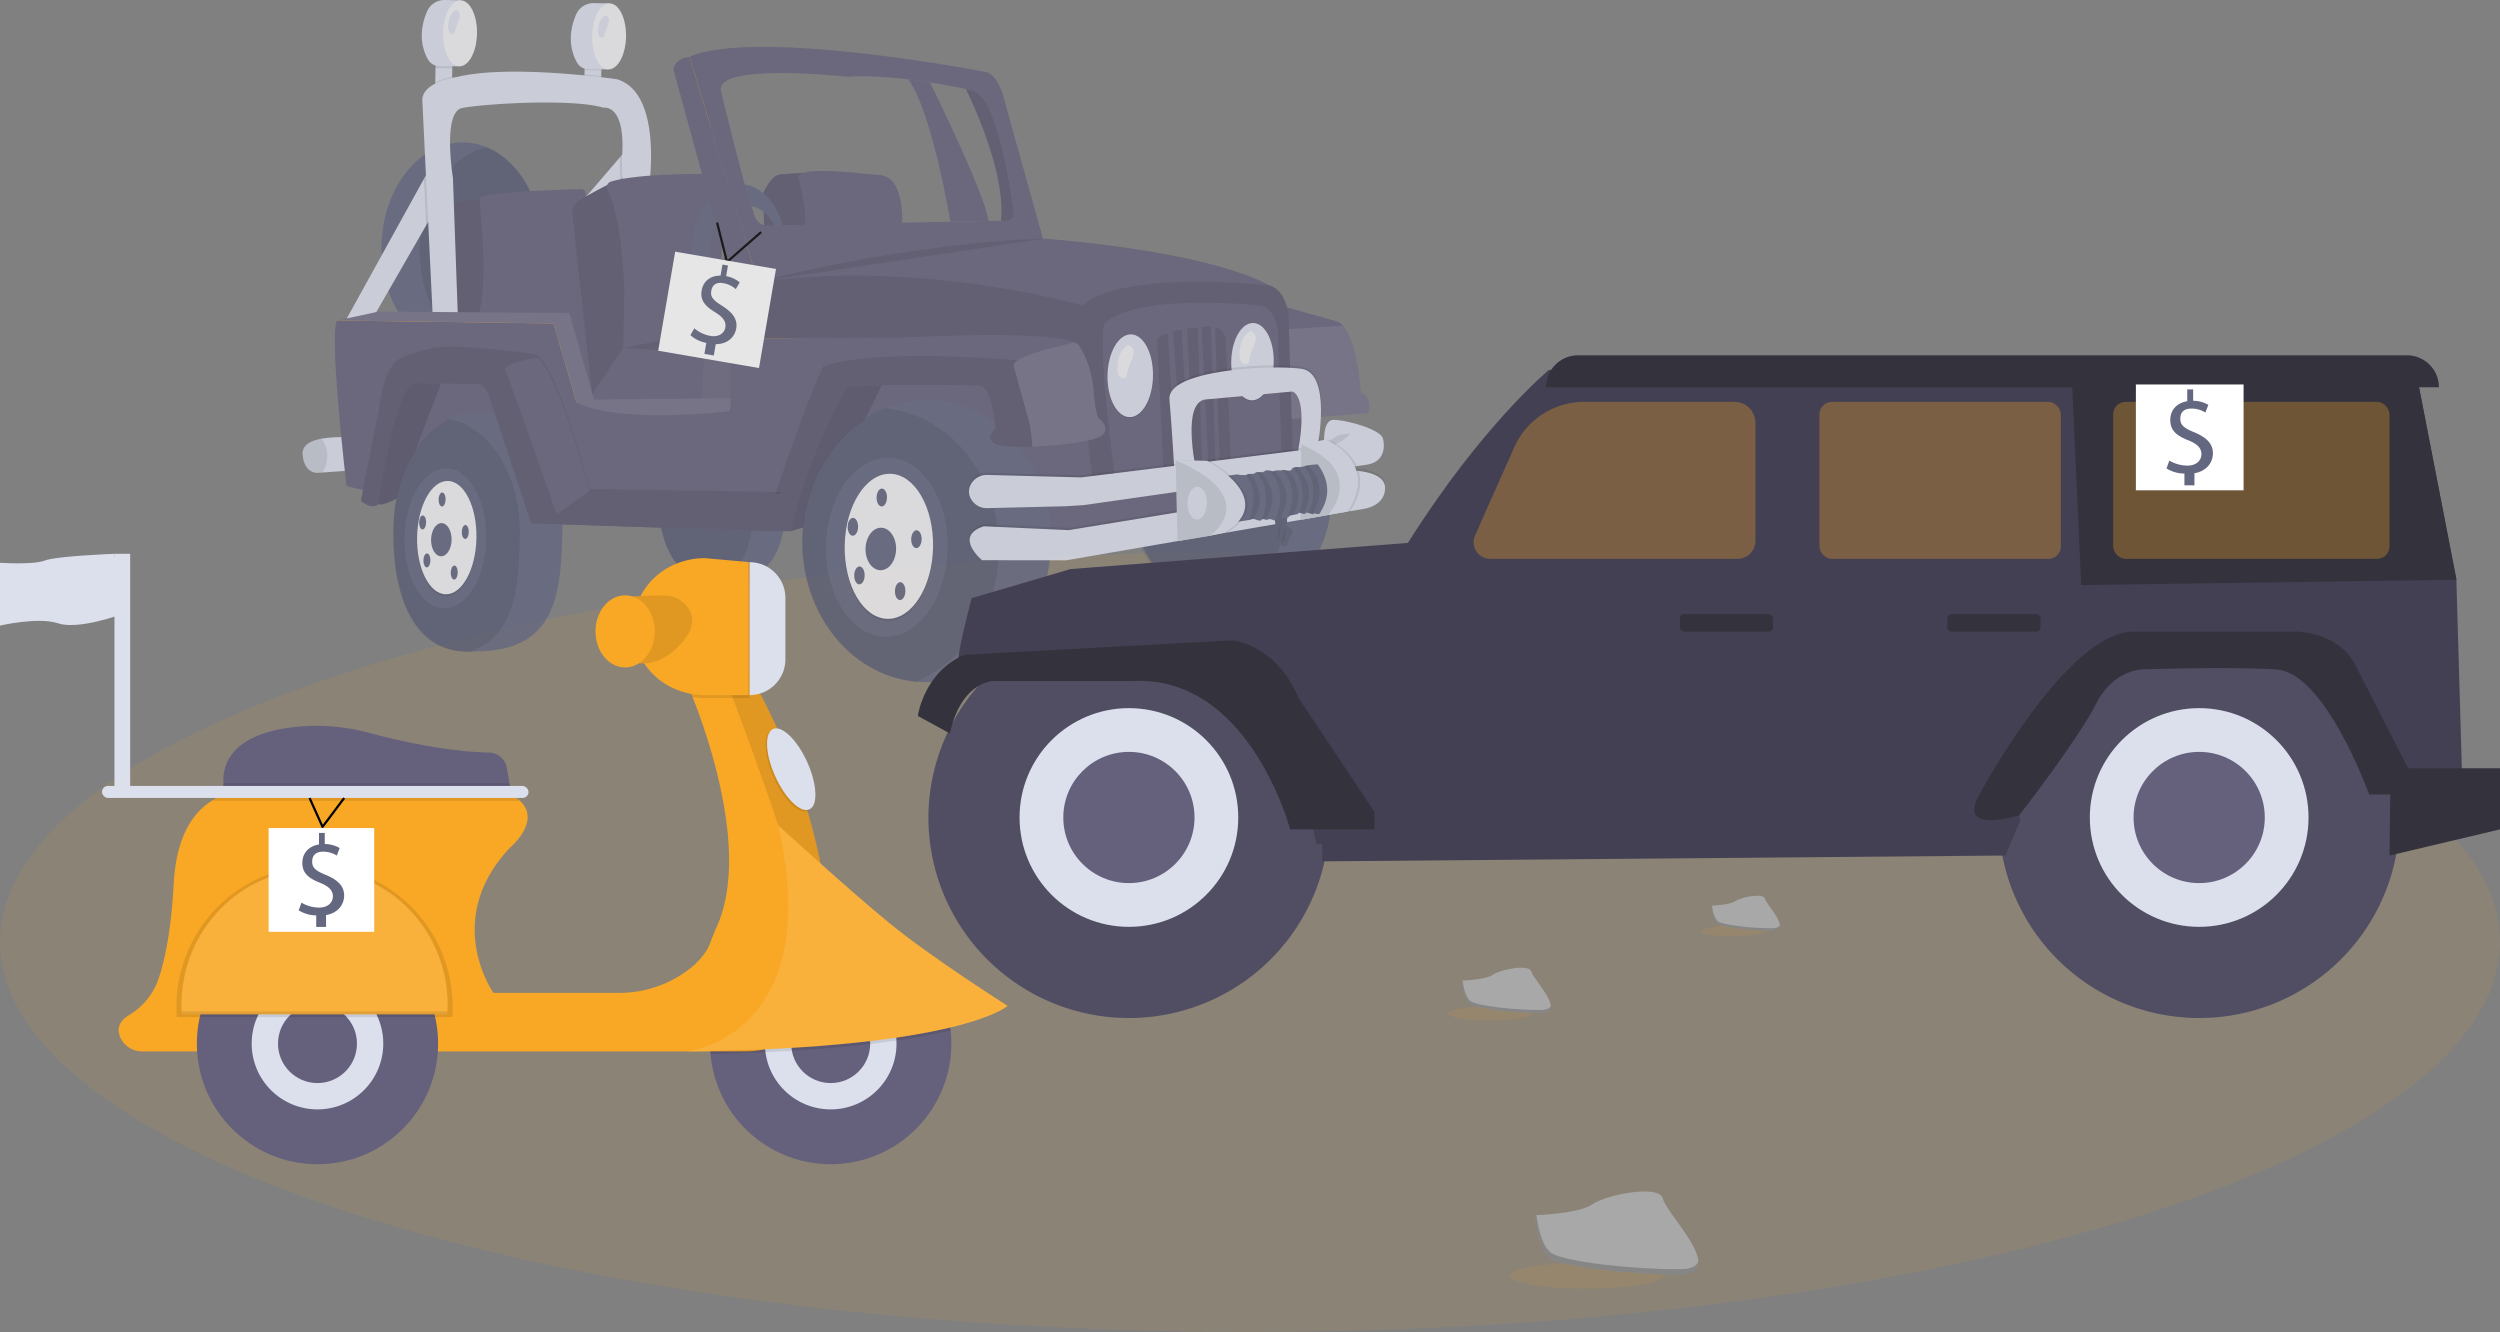 <svg xmlns="http://www.w3.org/2000/svg" data-name="Layer 1" width="1114" height="593.541"><rect width="100%" height="100%" fill="#808080" stroke="none"/><ellipse cx="557" cy="419.766" rx="557" ry="173.775" fill="#f9a826" opacity=".1"></ellipse><g opacity=".8"><path d="M404.792 35.381c9.443 13.242 16.687 51.806 18.706 63.427l16.88-.345c-.874-9.983-20.51-50.591-25.969-61.733a285.21 285.21 0 00-9.617-1.349z" fill="#65617d"></path><path fill="#dce0ed" d="M193.933 37.298l.199-10.532 7.476.14-.198 10.533z"></path><path d="M194.131 26.766l-.064 3.429a5.71 5.71 0 001.62.25l5.853.06.068-3.598z" opacity=".1"></path><path d="M205.271.135l-7.059-.133a8.473 8.473 0 00-7.948 5.139c-2.164 5.05-4.066 13.108.38 21.266a5.835 5.835 0 005.061 3.042l9.01.093z" fill="#dce0ed"></path><ellipse cx="247.994" cy="168.068" rx="14.706" ry="7.561" transform="rotate(-88.918 148.418 113.363)" fill="#f0f0f4"></ellipse><path fill="#dce0ed" d="M260.37 37.365l.174-9.22 7.476.141-.174 9.22z"></path><path d="M260.544 28.145l-.055 2.93a5.71 5.71 0 001.62.25l5.853.061.058-3.1z" opacity=".1"></path><path d="M271.684 1.514l-7.06-.134a8.473 8.473 0 00-7.948 5.14c-2.163 5.05-4.066 13.108.38 21.265a5.835 5.835 0 005.062 3.043l9.01.093z" fill="#dce0ed"></path><ellipse cx="314.406" cy="169.447" rx="14.706" ry="7.561" transform="rotate(-88.918 214.83 114.742)" fill="#f0f0f4"></ellipse><path d="M269.696 6.853s2.78.499 1.26 4.152a25.432 25.432 0 00-1.778 5.545s-2.816 1.398-2.614-3.396 3.132-6.301 3.132-6.301z" fill="#dce0ed"></path><ellipse cx="592.057" cy="375.543" rx="48.356" ry="44.118" transform="rotate(-88.918 492.481 320.839)" fill="#636780"></ellipse><path d="M533.384 176.67c23.055 1.99 40.942 23.342 40.457 49.033-.391 20.709-12.605 38.15-29.433 44.721-23.054-1.988-40.941-23.34-40.456-49.032.391-20.709 12.605-38.15 29.432-44.721z" opacity=".1"></path><ellipse cx="248.811" cy="263.357" rx="46.694" ry="35.81" transform="rotate(-88.918 149.236 208.653)" fill="#636780"></ellipse><path d="M216.663 65.587c14.742 5.971 25.246 24.075 24.845 45.28-.428 22.659-13.166 41.311-29.668 45.246-14.741-5.97-25.245-24.075-24.845-45.28.428-22.659 13.166-41.311 29.668-45.246z" opacity=".1"></path><path d="M340.49 102.7l-.344-16.96s3.461-7.247 6.797-7.849 10.985-.872 10.985-.872 5.522 24.452 1.396 31.687-18.833-6.006-18.833-6.006z" fill="#65617d"></path><path d="M340.49 102.7l-.344-16.96s3.461-7.247 6.797-7.849 10.985-.872 10.985-.872 5.522 24.452 1.396 31.687-18.833-6.006-18.833-6.006z" opacity=".1"></path><path d="M401.831 102.03s2.504-23.46-10.404-24.126c-1.66-.086-3.321-.157-4.973-.348-8.935-1.036-33.309-3.38-30.49 2.25 0 0 5.43 20.546 1.345 25.621zM218.004 142.144l-17.33.171s-2.387-31.955-3.337-34.466-1.223-14.483 2.05-16.166 14.154-3.597 14.154-3.597l7.63 18.343.313 16.46z" fill="#65617d"></path><path d="M218.004 142.144l-17.33.171s-2.387-31.955-3.337-34.466-1.223-14.483 2.05-16.166 14.154-3.597 14.154-3.597l7.63 18.343.313 16.46z" opacity=".1"></path><path d="M260.872 89.977l.144-3.55a2.05 2.05 0 00-2.096-2.133c-8.591.2-39.856 1.107-45.38 3.792 0 0 5.142 44.597-1.663 55.064l1.57 35.68 76.616-4.287z" fill="#65617d"></path><path d="M267.914 33.913c-2.12-.25-4.642-.526-7.464-.799l-.08 4.252 7.476.14zM193.943 36.76l-.01.537 7.476.142.06-3.235a31.938 31.938 0 00-7.526 2.555z" opacity=".1"></path><path fill="#dce0ed" d="M154.434 142.065l11.296.378 24.148-41.985 4.031-7.009-2.652-17.999-2.379 4.303-34.444 62.312zM257.596 91.825l4.519 7.066 14.261-18.538 6.527-8.493-3.725-5.22-2.993 3.493-18.589 21.692z"></path><path d="M276.185 70.133c-.027.359-.054.727-.086 1.1l.277 9.12 6.527-8.493-3.725-5.22zM188.878 79.753l1 20.705 4.031-7.009-2.652-17.999-2.379 4.303z" opacity=".1"></path><path d="M289.163 83.614s6.365-41.564-13.825-48.178a4.591 4.591 0 00-.795-.18c-4.663-.652-48.137-6.498-70.873-.956 0 0-15.495 2.034-15.485 10.345l4.894 101.64 11.132.21-2.388-67.19s-4.764-29.34 4.079-31.168 48.946-4.394 62.992-.14c0 0 10.345-2.131 8.204 23.257l.407 13.636z" fill="#dce0ed"></path><path d="M255.036 95.352a6.427 6.427 0 012.725-5.683c3.16-2.308 12.851-7.236 12.851-7.236l3.11.308 8.909 23.353-1.553 49.208-17.215 20.491z" fill="#65617d"></path><path d="M255.036 95.352a6.427 6.427 0 012.725-5.683c3.16-2.308 12.851-7.236 12.851-7.236l3.11.308 8.909 23.353-1.553 49.208-17.215 20.491z" opacity=".1"></path><path d="M321.183 148.206l.622-50.513s1.865-19.576-9.841-20.13c0 0-27.63-.32-39.7 3.35a2.681 2.681 0 00-1.586 3.843c2.311 4.204 6.133 15.29 7.544 43.567l-.572 30.28z" fill="#65617d"></path><path fill="#65617d" d="M262.3 179.378l50.283-.222.05.001 24.712-.106-2.242-33.075-13.716.24-43.796 8.895-13.728 20.682-1.563 3.585z"></path><path opacity=".1" d="M262.3 179.378l50.283-.222.05.001 24.712-.106-2.242-33.075-13.716.24-43.796 8.895-13.728 20.682-1.563 3.585z"></path><path fill="#65617d" d="M262.3 179.378l50.283-.222 1.245-22.114-36.237-1.931-13.728 20.682-1.563 3.585z"></path><path d="M312.633 179.157l24.712-.106-2.242-33.075s-7.959 12.19-21.275 11.066z" fill="#fff" opacity=".1"></path><path d="M134.844 202.525c.818 9.488 7.575 8.12 7.575 8.12l1.258-.09 12.472-.897-.22-14.713a54.107 54.107 0 00-12.645.52c-4.688.878-8.804 2.844-8.44 7.06z" fill="#dce0ed"></path><path d="M134.844 202.525c.818 9.488 7.575 8.12 7.575 8.12l1.258-.09a12.725 12.725 0 002.118-7.076 11.967 11.967 0 00-2.511-8.015c-4.688.879-8.804 2.845-8.44 7.06z" opacity=".1"></path><path d="M308.618 109.494c-.29 15.369 8.698 28.002 20.076 28.217s20.837-12.07 21.127-27.44-8.698-28.002-20.076-28.217-20.836 12.07-21.127 27.44zm7.774 1.975c.21-11.149 7.41-20.054 16.082-19.89s15.53 9.334 15.319 20.483-7.41 20.053-16.082 19.89-15.53-9.335-15.319-20.483z" fill="#636780"></path><path fill="#636780" d="M328.061 118.42l-9.815 9.288-3.329-8.539 14.11-7.877-.966 7.128z"></path><path fill="#f9a826" d="M315.626 24.424l-8.409.863-3.182 3.639 4.318 21.322 9.38 34.398 6.135 23.61 4.359 14.349 2.592 18.93 2.704 13.031 8.68 9.014 18.39-20.893 3.083-7.022 7.351-14.316-18.123-8.898-20.02-2.148-8.98-24.36-7.138-28.161-1.14-33.358z"></path><path fill="#65617d" d="M483.428 128.833l9.227 92.25-137.953-8.423 16.803-44.889 26.909-16.777-60.827-.151.145-25.26 24.689-4.852 49.585-3.052 37.247-.959 35.335 12.302"></path><path opacity=".1" d="M483.428 128.833l9.227 92.25-137.953-8.423 16.803-44.889 26.909-16.777-60.827-.151.145-25.26 24.689-4.852 49.585-3.052 37.247-.959 35.335 12.302"></path><path d="M293.073 217c-.432 22.873 6.774 43.838 27.904 41.956 26.607-.067 29.036-18 29.468-40.872s-12.09-40.136-27.933-40.435-29.007 16.48-29.439 39.352z" fill="#636780"></path><path d="M292.907 217.037c.334-17.708 8.301-31.761 19.234-37.067 13.855 2.907 24.244 19.103 23.85 39.97-.354 18.745-2.053 34.168-17.297 39.163-19.496.333-26.205-19.976-25.787-42.066z" opacity=".1"></path><path fill="#f9a826" d="M266.655 180.592l7.934 9.442-14.55-2.782-10.722-10.233-9.364-19.647-13.555-8.664-33.705 3.936-31.135.592-11.293-10.418 12.846-1.501 12.981-.049 32.601-.122 38.799-.3 7.562 21.384 5.77 14.711 5.831 3.651z"></path><path d="M154.362 216.355c.644 1.01 22.348 4.745 22.348 4.745l59.932 12.101 103.315 3.448 12.321-10.074 6.349 1.252.258.05 84.795 16.714 1.39-.173 23.254-2.867 121.453-14.978-1.024-17.61-.606-10.392-1.253-21.578-1.06-5.674-10.767-1.19-5.03-.56-78.48-8.697-10.26-1.136-5.752-.637-56.013-8.701-81.943.447.143-25.262-30.515-100.296c-7.164 1.026-7.09 5.849-7.09 5.849l25.804 94.389-.755 57.659c-57.468 4.708-59.08-7.822-68.237-3.782l-10.303-35.261-96.37-1.322c-3.91 4.578 4.096 73.536 4.096 73.536z" fill="#65617d"></path><path fill="#65617d" d="M394.426 168.536l-31.81 65.049-10.365 3.126-2.289-10.678 12.151-36.169 12.194-20.877 20.119-.451z"></path><path opacity=".15" d="M394.426 168.536l-31.81 65.049-10.365 3.126-2.289-10.678 12.151-36.169 12.194-20.877 20.119-.451z"></path><ellipse cx="455.958" cy="394.413" rx="62.812" ry="55.375" transform="rotate(-88.918 356.382 339.709)" fill="#636780"></ellipse><path d="M394.321 181.927c28.935 2.564 51.37 30.285 50.74 63.657-.509 26.9-15.854 49.565-36.98 58.115-28.935-2.564-51.369-30.285-50.739-63.657.508-26.9 15.853-49.565 36.98-58.115z" opacity=".1"></path><path d="M563.436 134.169l2.497 12.97 7.64 39.739 36.123-2.808s2.283-6.603-3.317-9.202c0 0-1.429-22.529-7.96-29.737a6.78 6.78 0 00-2.581-1.874z" fill="#65617d"></path><path d="M565.933 147.14l7.64 39.738 36.123-2.808s2.283-6.603-3.317-9.202c0 0-1.429-22.529-7.96-29.737z" fill="#fff" opacity=".1"></path><path d="M482.127 136.123c-4.798 7.718 5.138 79.873 5.138 79.873l88.83-12.95-1.965-63.026c-1.616-11.334-8.235-12.785-8.235-12.785-30.938-16.375-102.648-21.055-102.648-21.055-65.505 1.256-125.515 19.403-125.515 19.403 74.646-10.058 144.395 10.54 144.395 10.54z" fill="#65617d"></path><path d="M487.265 215.996l88.83-12.95-1.965-63.026c-1.616-11.334-8.235-12.785-8.235-12.785s-64.514-7.371-83.768 8.888c-4.798 7.718 5.138 79.873 5.138 79.873z" opacity=".1"></path><path d="M496.705 212.018l74.278-11.078-1.623-53.772c-1.348-9.67-6.881-10.906-6.881-10.906s-53.94-6.268-70.045 7.61c-4.014 6.587 4.27 68.146 4.27 68.146z" fill="#65617d"></path><ellipse cx="546.631" cy="321.169" rx="18.445" ry="10.136" transform="rotate(-88.918 447.055 266.464)" opacity=".1"></ellipse><ellipse cx="546.64" cy="320.67" rx="18.445" ry="10.136" transform="rotate(-88.918 447.065 265.966)" fill="#dce0ed"></ellipse><path d="M502.568 153.793s4.141.743 1.878 6.184a37.883 37.883 0 00-2.65 8.26s-4.194 2.082-3.892-5.06 4.664-9.384 4.664-9.384z" fill="#f0f0f4"></path><ellipse cx="601.097" cy="314.885" rx="17.235" ry="9.472" transform="rotate(-88.918 501.521 260.18)" opacity=".1"></ellipse><ellipse cx="601.106" cy="314.386" rx="17.235" ry="9.472" transform="rotate(-88.918 501.53 259.682)" fill="#dce0ed"></ellipse><path d="M557.034 147.508s4.141.743 1.878 6.185a37.882 37.882 0 00-2.65 8.26s-4.193 2.082-3.892-5.06 4.664-9.385 4.664-9.385z" fill="#f0f0f4"></path><path d="M515.557 152.54c.534 6.826 2.905 57.394 2.905 57.394l5.655-.835 3.145-.46 4.19-.618.505-.076 16.504-2.43-2.237-53.637a6.716 6.716 0 00-6.665-6.433c-.164.002-.334.004-.504.015-1.138.079-2.366.175-3.645.29-.54.05-1.084.1-1.638.159-1.584.16-3.218.358-4.823.592-.82.124-1.625.253-2.42.393a53.778 53.778 0 00-3.85.825c-.817.209-1.594.438-2.307.69-2.991 1.02-4.956 2.369-4.815 4.131z" opacity=".1"></path><path d="M539.56 145.445l2.082 60.275 1.832-.13-2.06-59.87a6.747 6.747 0 00-1.855-.275zM533.772 145.909l1.867 60.86 2.826.053-3.055-61.072c-.54.05-1.084.1-1.638.159zM526.528 146.894l3.603 61.102 1.83.034-.004-.085-3.008-61.444c-.82.124-1.625.253-2.42.393zM520.372 148.408l3.745 60.69.008.116 3.161-.275-.024-.3-4.584-60.92a27.63 27.63 0 00-2.306.69z" fill="#65617d"></path><path d="M587.062 196.606s6.7-31.41-7.224-33.293-59.844.614-58.718 13.6 2.25 32.7 2.25 32.7l9.51-1.94s-6.543-29.79 4.568-30.702 38.334-3.514 38.334-3.514 7.375-1.107 2.647 24.856z" opacity=".1"></path><path d="M587.005 199.597s6.74-33.404-7.186-35.288-59.844.615-58.718 13.6 2.25 32.701 2.25 32.701l9.51-1.94s-6.543-29.79 4.568-30.702 38.334-3.514 38.334-3.514 7.338.887 2.61 26.85z" fill="#dce0ed"></path><path d="M339.957 236.649l12.294.062c9.719-39.37 24.971-63.678 24.971-63.678 5.035-2.568 59.521-1.204 59.521-1.204 5.633 1.103 6.79 19.075 6.79 19.075s-4.898 4.06-.298 6.81c2.056 1.225 8.89 1.579 16.777 1.324 9.794-.324 21.216-1.594 27.137-3.322 10.7-3.123 2.342-9.43 2.342-9.43s-1.458-2.021-2.247-13.005a44.332 44.332 0 00-5.724-18.212c-.444-.772-.726-1.19-.726-1.19a5.75 5.75 0 00-1.92-1.254c-13.975-6.147-83.117-1.849-83.117-1.849l-25.738 7.661c-.713.271-1.839 2.055-3.239 4.91-8.412 17.188-26.823 73.302-26.823 73.302z" fill="#65617d"></path><path d="M339.957 236.649l12.294.062c9.719-39.37 24.971-63.678 24.971-63.678 5.035-2.568 59.521-1.204 59.521-1.204 5.633 1.103 6.79 19.075 6.79 19.075s-4.898 4.06-.298 6.81c2.056 1.225 8.89 1.579 16.777 1.324 9.794-.324 21.216-1.594 27.137-3.322 10.7-3.123 2.342-9.43 2.342-9.43s-1.458-2.021-2.247-13.005a44.332 44.332 0 00-5.724-18.212c-.444-.772-.726-1.19-.726-1.19a5.75 5.75 0 00-1.92-1.254c-13.975-6.147-83.117-1.849-83.117-1.849l-25.738 7.661c-.713.271-1.839 2.055-3.239 4.91-8.412 17.188-26.823 73.302-26.823 73.302z" opacity=".1"></path><path d="M366.78 163.347c23.794-8.73 88.79-2.63 88.79-2.63 7.025-5.781 20.037-5.925 25.95-5.648-.444-.772-.726-1.19-.726-1.19a5.75 5.75 0 00-1.92-1.254c-13.975-6.147-83.117-1.849-83.117-1.849l-25.738 7.661c-.713.271-1.839 2.055-3.239 4.91z" fill="#65617d"></path><path d="M451.7 163.136c1.399 5.177 7.155 25.898 7.155 25.898a87.516 87.516 0 011.157 10.004c9.794-.324 21.216-1.594 27.137-3.322 10.7-3.123 2.342-9.429 2.342-9.429s-1.458-2.022-2.247-13.006a44.148 44.148 0 00-6.45-19.403 5.75 5.75 0 00-1.92-1.253c-9.277 2.004-28.231 6.592-27.173 10.511z" fill="#65617d"></path><path d="M451.7 163.136c1.399 5.177 7.155 25.898 7.155 25.898a87.516 87.516 0 011.157 10.004c9.794-.324 21.216-1.594 27.137-3.322 10.7-3.123 2.342-9.429 2.342-9.429s-1.458-2.022-2.247-13.006a44.148 44.148 0 00-6.45-19.403 5.75 5.75 0 00-1.92-1.253c-9.277 2.004-28.231 6.592-27.173 10.511z" fill="#fff" opacity=".1"></path><path d="M307.217 25.287l30.515 100.296 127.241-18.413-16.81-60.274s-2.608-13.761-9.193-14.883c0 0-101.718-19.621-131.753-6.726zm14.162 15.724c-4.107-13.54 56.346-6.789 56.346-6.789 8.139-.63 17.948.055 27.067 1.16 3.338.406 6.58.872 9.617 1.348a332.369 332.369 0 0115.97 2.92c2.19.454 3.447.742 3.447.742 12.016 3.967 17.928 53.938 17.928 53.938.898 5.253-5.311 4.014-5.311 4.014l-.404.007-5.662.112-16.879.345-82.3 1.661c-4.85-.59-5.49-6.336-5.49-6.336-2.539-4.161-14.329-53.122-14.329-53.122z" fill="#65617d"></path><path d="M446.039 98.35l.404-.006s6.209 1.239 5.31-4.014c0 0-5.911-49.971-17.927-53.938 0 0-1.256-.288-3.447-.743 4.23 8.646 17.756 38.234 15.66 58.702z" fill="#65617d"></path><path d="M446.039 98.35l.404-.006s6.209 1.239 5.31-4.014c0 0-5.911-49.971-17.927-53.938 0 0-1.256-.288-3.447-.743 4.23 8.646 17.756 38.234 15.66 58.702zM432.552 221.071a8.022 8.022 0 007.432 4.353l2.539-.061 23.974-.58 8.64-.21 7.987-.513 105.629-15.097-.606-10.392-12.145 1.506-5.023.623-74.55 9.232-9.81 1.216-4.758.588-20.104-.524-21.763-.57a8.221 8.221 0 00-3.222.557 7.822 7.822 0 00-4.292 3.927 6.566 6.566 0 00.072 5.945z" opacity=".1"></path><path d="M432.533 222.068a8.022 8.022 0 007.432 4.353l35.152-.852 7.988-.512 112.644-16.101 8.854-1.264 4.824-.692c9.508-1.814 6.86-11.338 6.86-11.338-.58-4.334-16.789-8.629-22.105-8.56-3.576.043-4.178 5.54-4.187 9.146a32.661 32.661 0 00.132 3.073l-5.268.654-103.017 12.758-41.867-1.095a8.045 8.045 0 00-7.514 4.485 6.566 6.566 0 00.072 5.945z" fill="#dce0ed"></path><path d="M601.71 193.226s-4.59 5.398-11.583 6.097c0 0 2.94-6.094 11.583-6.097zM602.58 208.7s14.794-.054 14.643 7.921-9.48 9.128-9.48 9.128l-132.562 22.925-37.56-.044s-12.927-10.715.784-15.11l37.861 1.712 126.371-20.715s-3.238-4.548-.056-5.818z" opacity=".1"></path><path d="M437.602 249.626l37.559.047 117.87-20.386 8.624-1.492 6.068-1.047s9.33-1.155 9.481-9.13c.108-5.722-7.485-7.311-11.78-7.751-1.687-.172-2.864-.17-2.864-.17-3.18 1.267.06 5.816.06 5.816l-4.601.755-121.772 19.963-37.86-1.712c-13.71 4.393-.785 15.107-.785 15.107z" fill="#dce0ed"></path><path d="M591.572 202.01l-7.743-3.637-3.984-.241-.302 33.566 12.342-2.26 5.213-3.225 2.756-13.909s-.887-5.834-1.376-6.341-6.906-3.953-6.906-3.953z" fill="#dce0ed"></path><path d="M591.572 202.01l-7.743-3.637-3.984-.241-.302 33.566 12.342-2.26 5.213-3.225 2.756-13.909s-.887-5.834-1.376-6.341-6.906-3.953-6.906-3.953z" opacity=".1"></path><path d="M593.031 229.287l-.148.172 8.67-1.502c.035-.054.071-.108.102-.162 4.694-7.256 5.196-13.21 3.77-17.928-1.688-.172-2.865-.17-2.865-.17-3.18 1.267.06 5.816.06 5.816l-4.601.755c.185 6.575-4.126 11.999-4.988 13.02zM580.84 198.149q2.175.886 4.02 1.826c5.536 2.797 8.933 5.882 10.889 8.98l8.854-1.263c-3.678-8.027-12.75-11.828-12.75-11.828l-1.858.384z" opacity=".1"></path><path d="M590.857 195.847s24.075 10.094 9.698 32.093l-8.67 1.499s17.483-19.282-12.04-31.307zM532.836 205.554l-8.965-.502.814 36.081 14.505-2.385 6.203-2.875 2.96-7.09 2.128-7.107-4.695-6.57-5.414-3.759-7.536-5.793z" fill="#dce0ed"></path><path opacity=".1" d="M532.836 205.554l-8.965-.502.814 36.081 14.505-2.385 6.203-2.875 2.96-7.09 2.128-7.107-4.695-6.57-5.414-3.759-7.536-5.793z"></path><ellipse cx="576.482" cy="377.41" rx="7.311" ry="4.32" transform="rotate(-88.918 476.906 322.705)" fill="#dce0ed"></ellipse><path d="M574.492 234.882a2.344 2.344 0 011.114 3.298c-1.013 1.813-2.233 4.16-2.134 4.788.167 1.063-2.184.146-2.491-.109s-4.61-.087-4.804-3.02a5.07 5.07 0 012.39-4.442l-.876-6.436 5.928-.387-.173 5.855z" fill="#636780"></path><path d="M574.492 234.882a2.344 2.344 0 011.114 3.298c-1.013 1.813-2.233 4.16-2.134 4.788.167 1.063-2.184.146-2.491-.109s-4.61-.087-4.804-3.02a5.07 5.07 0 012.39-4.442l-.876-6.436 5.928-.387-.173 5.855z" opacity=".1"></path><path d="M572.88 234.73s-2.124 6.816-1.256 7.082 1.256-7.082 1.256-7.082zM570.667 233.068s-2.123 6.816-1.255 7.081 1.255-7.08 1.255-7.08z" opacity=".1"></path><path d="M547.173 211.972l2.935 20.668s4.123-.486 6.4-.931a4.562 4.562 0 001.439-.417c.116-.112.36-.098.683-.027h.005c1.102.245 3.059 1.2 3.457.435a.676.676 0 01.113-.163l.005-.005c.397-.416 1.149-.093 1.88.03a1.592 1.592 0 001.163-.132c.621-.397 1.85.284 2.863.523.64.152 1.194.132 1.459-.441a1.349 1.349 0 011.005-.69h.005c.962-.22 2.3-.03 3.075-.18.305-.054.517-.165.59-.373.158-.446 1.02-.644 1.94-.801 1.115-.193 2.315-.325 2.413-.777.028-.15.139-.212.303-.214a10.03 10.03 0 011.81.483h.006c.496.134.91.147 1.036-.21.137-.39.71-.335 1.36-.163.525.14 1.104.354 1.551.468.402.097.69.117.744-.071.177-.66 2.307.876 2.83-.445s7.504-9.995-1.087-21.625c0 0-2.385.12-4.21.414a6.57 6.57 0 00-1.764.46c-.01 0-.015.005-.026.01a10.227 10.227 0 01-3.206.308 4.183 4.183 0 00-1.793.39 1.172 1.172 0 00-.508.524c-.291.628-.932.745-1.629.692-.94-.072-1.98-.451-2.368-.269a.244.244 0 01-.035.014c-.704.286-3.305-.052-3.757.373a.25.25 0 00-.035.04c-.195.275-1.211-.038-2.25-.198h-.005a2.538 2.538 0 00-2.07.285 2.26 2.26 0 01-1.629.448 9.345 9.345 0 00-2.115.045.843.843 0 00-.423.256c-.434.516-1.444.427-2.347.455a2.386 2.386 0 00-1.327.309 1.184 1.184 0 01-.483.19 14.27 14.27 0 01-4.003-.275z" fill="#636780"></path><path d="M583.117 228.587c.526.14 1.105.354 1.552.468 6.946-10.34 1.414-18.397-1.724-21.727a6.57 6.57 0 00-1.763.46c6.625 7.948 3.296 17.658 1.935 20.798z" opacity=".1"></path><path d="M578.906 228.477a10.03 10.03 0 011.81.483h.006c5.97-10.103.172-17.851-2.772-20.854a4.183 4.183 0 00-1.793.39c6.331 7.19 4.246 15.946 2.75 19.981z" opacity=".1"></path><path d="M573.66 230.642c.305-.054.516-.165.59-.373.158-.446 1.02-.644 1.94-.801 5.239-9.155.842-16.343-2.17-19.756-.94-.072-1.98-.451-2.368-.269a.244.244 0 01-.035.014c6.996 8.15 3.355 18.228 2.043 21.185z" opacity=".1"></path><path d="M568.116 231.953c.64.152 1.194.132 1.459-.441a1.349 1.349 0 011.005-.69h.005c6.106-10.19.225-18.004-2.725-20.992a.25.25 0 00-.035.04c-.195.275-1.211-.038-2.25-.198 8.233 8.632 3.704 19.805 2.54 22.28z" opacity=".1"></path><path d="M562.21 231.532c.397-.416 1.149-.093 1.88.03 6.348-10.11.837-17.943-2.219-21.157a9.345 9.345 0 00-2.115.045c7.041 7.871 3.89 17.669 2.454 21.082z" opacity=".1"></path><path d="M556.508 231.709a4.562 4.562 0 001.439-.417c.116-.112.36-.098.683-.027h.005c5.634-9.237 1.414-16.536-1.65-20.105a2.386 2.386 0 00-1.327.31 1.184 1.184 0 01-.482.19c5.82 7.813 2.645 17.027 1.332 20.049z" opacity=".1"></path><ellipse cx="438.164" cy="397.068" rx="39.881" ry="27.086" transform="rotate(-88.918 338.589 342.363)" fill="#636780"></ellipse><ellipse cx="439.067" cy="397.667" rx="32.32" ry="19.691" transform="rotate(-88.918 339.492 342.962)" opacity=".1"></ellipse><ellipse cx="439.086" cy="396.67" rx="32.32" ry="19.691" transform="rotate(-88.918 339.51 341.965)" fill="#f0f0f4"></ellipse><ellipse cx="435.923" cy="374.921" rx="3.988" ry="2.326" transform="rotate(-88.918 336.348 320.217)" fill="#636780"></ellipse><ellipse cx="425.96" cy="409.635" rx="3.988" ry="2.326" transform="rotate(-88.918 326.385 354.93)" fill="#636780"></ellipse><ellipse cx="451.362" cy="393.495" rx="3.988" ry="2.326" transform="rotate(-88.918 351.786 338.79)" fill="#636780"></ellipse><ellipse cx="444.11" cy="416.626" rx="3.988" ry="2.326" transform="rotate(-88.918 344.535 361.921)" fill="#636780"></ellipse><path d="M198.351 166.329s-20.417 51.469-19.482 54.727c0 0-8.318 4.83-10.288 3.546s.208-24.179.208-24.179l4.119-20.115 4.462-11.882z" fill="#65617d"></path><path d="M198.351 166.329s-20.417 51.469-19.482 54.727c0 0-8.318 4.83-10.288 3.546s.208-24.179.208-24.179l4.119-20.115 4.462-11.882z" opacity=".15"></path><ellipse cx="423.046" cy="387.974" rx="3.988" ry="2.326" transform="rotate(-88.918 323.47 333.27)" fill="#636780"></ellipse><ellipse cx="435.49" cy="397.849" rx="9.472" ry="6.813" transform="rotate(-88.918 335.915 343.144)" fill="#636780"></ellipse><path d="M175.361 235.2c-.566 30.005 8.886 57.507 36.605 55.039 34.904-.089 38.09-23.613 38.657-53.617s-15.86-52.653-36.642-53.045-38.053 21.619-38.62 51.623z" fill="#636780"></path><path d="M175.143 235.247c.439-23.23 10.89-41.665 25.232-48.625 18.176 3.813 31.804 25.06 31.287 52.435-.464 24.589-2.693 44.822-22.691 51.375-25.575.436-34.376-26.206-33.828-55.185z" opacity=".1"></path><path d="M160.898 222.213s4.904 4.33 7.702 1.392c0 0 7.745-53.703 16.223-53.792l29.163.301s3.46 1.562 4.833 8.07l17.842 54.02 103.315 3.448 8.202-16.384-85.484-1.365-.01-.04c-.432-1.664-13.748-52.932-23.228-59.458-.005-.005-.01-.005-.015-.01a4.166 4.166 0 00-1.042-.534s-35.548-5.408-47.322-2.39c0 0-12.263 2.511-15.324 6.193a.301.301 0 00-.025.03c-.407.41-5.13 5.532-6.845 20.532z" opacity=".1"></path><path d="M160.88 223.21s4.903 4.33 7.701 1.392c0 0 7.746-53.703 16.223-53.792l29.163.301s3.46 1.561 4.833 8.07l17.842 54.02 103.315 3.448 8.202-16.384-85.484-1.365-.01-.04c-.431-1.664-13.748-52.932-23.228-59.458-.005-.006-.01-.006-.015-.01a4.167 4.167 0 00-1.042-.534s-35.547-5.408-47.322-2.39c0 0-12.263 2.511-15.324 6.193a.298.298 0 00-.025.03c-.407.41-5.13 5.532-6.845 20.532z" fill="#65617d"></path><path d="M160.88 223.21s4.903 4.33 7.701 1.392c0 0 7.746-53.703 16.223-53.792l29.163.301s3.46 1.561 4.833 8.07l17.842 54.02 103.315 3.448 8.202-16.384-85.484-1.365-.01-.04c-.431-1.664-13.748-52.932-23.228-59.458-.005-.006-.01-.006-.015-.01a4.167 4.167 0 00-1.042-.534s-35.547-5.408-47.322-2.39c0 0-12.263 2.511-15.324 6.193a.298.298 0 00-.025.03c-.407.41-5.13 5.532-6.845 20.532z" opacity=".1"></path><path d="M225.29 165.591c2.402 4.782 22.733 63.503 22.733 63.503l14.652-10.194-.01-.04c-.431-1.664-13.762-52.987-23.243-59.469-6.26.95-15.766 2.953-14.132 6.2z" fill="#65617d"></path><path d="M253.705 139.453l10.988 38.6 61.09-.592-.607 5.723s-47.98 6.074-68.237-3.782l-10.303-35.263-96.371-1.321 18.44-3.973z" fill="#65617d"></path><path d="M253.705 139.453l10.988 38.6 61.09-.592-.607 5.723s-47.98 6.074-68.237-3.782l-10.303-35.263-96.371-1.321 18.44-3.973z" fill="#fff" opacity=".1"></path><path d="M538.824 205.335s32.419 17.066 7.87 32.059l-6.507 1.373s24.08-16.664-15.32-33.696z" opacity=".1"></path><path d="M537.827 205.316s32.419 17.066 7.87 32.059l-6.507 1.373s24.081-16.664-15.32-33.696z" fill="#dce0ed"></path><ellipse cx="241.458" cy="393.104" rx="31.157" ry="18.196" transform="rotate(-88.918 141.883 338.4)" fill="#636780"></ellipse><ellipse cx="242.059" cy="393.788" rx="25.25" ry="13.228" transform="rotate(-88.918 142.484 339.083)" opacity=".1"></ellipse><ellipse cx="242.078" cy="392.791" rx="25.25" ry="13.228" transform="rotate(-88.918 142.503 338.086)" fill="#f0f0f4"></ellipse><ellipse cx="239.998" cy="375.807" rx="3.116" ry="1.563" transform="rotate(-88.918 140.423 321.102)" fill="#636780"></ellipse><ellipse cx="233.233" cy="402.946" rx="3.116" ry="1.563" transform="rotate(-88.918 133.658 348.242)" fill="#636780"></ellipse><ellipse cx="250.332" cy="390.285" rx="3.116" ry="1.563" transform="rotate(-88.918 150.756 335.58)" fill="#636780"></ellipse><ellipse cx="245.412" cy="408.37" rx="3.116" ry="1.563" transform="rotate(-88.918 145.837 353.665)" fill="#636780"></ellipse><ellipse cx="231.32" cy="386.031" rx="3.116" ry="1.563" transform="rotate(-88.918 131.745 331.326)" fill="#636780"></ellipse><ellipse cx="239.66" cy="393.719" rx="7.4" ry="4.577" transform="rotate(-88.918 140.085 339.014)" fill="#636780"></ellipse><path d="M465.24 106.302s-55.363.949-127.508 19.281z" opacity=".1"></path><path d="M203.102 4.464s2.995.537 1.358 4.473a27.4 27.4 0 00-1.916 5.974s-3.034 1.506-2.816-3.66 3.374-6.787 3.374-6.787z" fill="#dce0ed"></path><path fill="none" stroke="#000" stroke-miterlimit="10" d="M319.533 99.18l4.41 17.553 15.193-13.313"></path><path fill="#fff" d="M300.862 112.149l44.918 7.71-7.577 44.143-44.918-7.71z"></path><path d="M313.886 157.703l.844-4.923a14.402 14.402 0 01-7.089-3.424l1.73-3.065a15.27 15.27 0 007.216 3.396c3.46.594 6.142-1.003 6.62-3.781.46-2.68-1.157-4.664-4.513-6.745-4.637-2.803-6.766-5.477-6.038-9.717.694-4.045 3.818-6.67 8.428-6.631l.845-4.923 2.465.423-.811 4.728a13.192 13.192 0 016.043 2.793l-1.77 3.008a10.743 10.743 0 00-5.579-2.663c-3.753-.645-4.995 1.45-5.33 3.4-.435 2.534.595 4.016 4.534 6.498 4.669 2.908 7.325 5.973 6.58 10.311-.66 3.85-3.96 6.997-9.123 6.964l-.87 5.069z" fill="#636780"></path><path d="M313.122 317.667a1.5 1.5 0 000-3 1.5 1.5 0 000 3z" fill="#65617d"></path></g><ellipse cx="663.907" cy="451.632" rx="18.676" ry="3.157" fill="#f9a826" opacity=".1"></ellipse><path d="M651.365 436.962s10.653-.329 13.864-2.615 16.388-5.016 17.184-1.35 16.01 18.237 3.983 18.334-27.947-1.873-31.152-3.825-3.88-10.544-3.88-10.544z" fill="#a8a8a8"></path><path d="M686.61 450.055c-12.028.097-27.947-1.874-31.151-3.826-2.44-1.486-3.413-6.82-3.739-9.281-.225.01-.355.014-.355.014s.675 8.592 3.879 10.544 19.124 3.922 31.152 3.825c3.471-.028 4.67-1.263 4.605-3.093-.482 1.106-1.807 1.796-4.39 1.817z" opacity=".2"></path><ellipse cx="772.235" cy="414.844" rx="14.372" ry="2.43" fill="#f9a826" opacity=".1"></ellipse><path d="M762.583 403.554s8.198-.252 10.669-2.011 12.61-3.86 13.223-1.039 12.32 14.033 3.065 14.108-21.506-1.442-23.972-2.944-2.985-8.114-2.985-8.114z" fill="#a8a8a8"></path><path d="M789.705 413.63c-9.255.074-21.505-1.442-23.971-2.944-1.878-1.144-2.627-5.249-2.877-7.142l-.274.01s.52 6.612 2.986 8.114 14.715 3.018 23.97 2.944c2.673-.022 3.595-.972 3.545-2.38-.372.85-1.39 1.382-3.379 1.398z" opacity=".2"></path><ellipse cx="707.027" cy="568.438" rx="34.309" ry="5.8" fill="#f9a826" opacity=".1"></ellipse><path d="M683.986 541.488s19.57-.603 25.469-4.803 30.105-9.215 31.568-2.48 29.41 33.502 7.316 33.68-51.34-3.442-57.227-7.028-7.126-19.37-7.126-19.37z" fill="#a8a8a8"></path><path d="M748.733 565.54c-22.095.178-51.34-3.441-57.226-7.027-4.483-2.731-6.27-12.53-6.868-17.05-.413.017-.653.025-.653.025s1.24 15.784 7.126 19.37 35.131 7.205 57.227 7.027c6.378-.052 8.58-2.32 8.46-5.682-.886 2.03-3.319 3.299-8.066 3.337z" opacity=".2"></path><path d="M1069.29 364.274a89.33 89.33 0 01-178.332 7.666 72.996 72.996 0 01-.27-4.374v-.076q-.066-1.608-.066-3.216a89.334 89.334 0 01178.667 0z" fill="#65617d"></path><path d="M1069.29 364.274a89.33 89.33 0 01-178.332 7.666 72.996 72.996 0 01-.27-4.374v-.076q-.066-1.608-.066-3.216a89.334 89.334 0 01178.667 0z" opacity=".2"></path><circle cx="979.953" cy="364.274" r="48.727" fill="#dce0ed"></circle><circle cx="979.953" cy="364.274" r="29.236" fill="#65617d"></circle><path d="M592.378 364.274a89.33 89.33 0 01-178.332 7.666 72.988 72.988 0 01-.27-4.374v-.076q-.065-1.608-.065-3.216a89.334 89.334 0 01178.667 0z" fill="#65617d"></path><path d="M592.378 364.274a89.33 89.33 0 01-178.332 7.666 72.988 72.988 0 01-.27-4.374v-.076q-.065-1.608-.065-3.216a89.334 89.334 0 01178.667 0z" opacity=".2"></path><circle cx="503.042" cy="364.274" r="48.727" fill="#dce0ed"></circle><circle cx="503.042" cy="364.274" r="29.236" fill="#65617d"></circle><path d="M1097.153 347.534l-29.807-1.296-27.216-50.542-95.9-7.776-46.655 60.91 2.592 16.848-6.48 15.551-304.55 2.592v-7.776h-2.591l-2.592-11.663h23.327l-16.847-18.144-59.614-50.542s-102.38 2.592-103.677 0 5.832-29.159 5.832-29.159l44.063-12.96 150.33-11.663c33.047-52.486 62.854-77.11 62.854-77.11h386.195l18.144 93.31v.22z" fill="#444053"></path><path d="M882.024 354.014s38.879-72.573 68.686-72.573h72.573s18.143 0 25.92 14.255l29.806 58.318h-23.327s-19.44-54.43-41.47-55.726-59.615 0-59.615 0-12.96 0-20.735 15.551-34.066 49.427-34.066 49.427-28.14 8.892-17.772-9.252z" fill="#33323d"></path><path fill="#33323d" d="M1114 342.351h-48.748l-.498 38.878L1114 369.566v-27.215zM409 319.023s2.592-19.439 20.735-27.215l119.228-6.48s19.44 1.296 29.807 25.92l33.695 50.542v7.776h-37.583s-18.143-68.686-69.981-66.094h-62.206s-14.256 0-19.44 23.327zM688.926 172.58h397.859a14.256 14.256 0 00-14.256-14.255H703.182a14.256 14.256 0 00-14.256 14.255z"></path><path d="M774.19 249.042H664.092a7.443 7.443 0 01-6.802-10.467l17.422-39.198a34.212 34.212 0 0131.263-20.317h66.892a9.368 9.368 0 019.367 9.368v52.568a8.046 8.046 0 01-8.046 8.046z" fill="#f9a826" opacity=".3"></path><rect x="810.746" y="179.06" width="107.564" height="69.982" rx="5.539" fill="#f9a826" opacity=".3"></rect><path fill="#33323d" d="M1094.561 258.113v.221l-167.179 2.371-4.354-95.9h153.389l18.144 93.308z"></path><rect x="941.638" y="179.06" width="123.116" height="69.982" rx="5.539" fill="#f9a826" opacity=".3"></rect><rect x="748.54" y="273.665" width="41.471" height="7.776" rx="1.76" fill="#33323d"></rect><rect x="867.768" y="273.665" width="41.471" height="7.776" rx="1.76" fill="#33323d"></rect><path fill="#fff" d="M951.747 171.321h47.99v47.163h-47.99z"></path><path d="M973.378 216.278v-5.26a15.166 15.166 0 01-7.967-2.29l1.25-3.49a16.079 16.079 0 008.092 2.24c3.697 0 6.197-2.135 6.197-5.103 0-2.864-2.031-4.635-5.885-6.197-5.311-2.083-7.997-4.478-7.997-9.009 0-4.322 2.775-7.602 7.566-8.383v-5.26h2.634v5.051a13.891 13.891 0 016.77 1.823l-1.303 3.437a11.312 11.312 0 00-6.264-1.77c-4.01 0-4.925 2.395-4.925 4.477 0 2.708 1.332 4.062 5.863 5.937 5.363 2.187 8.665 4.895 8.665 9.53 0 4.113-2.864 7.966-8.227 8.852v5.415z" fill="#636780"></path><path d="M370.615 418.111c-6.196 6.737-10.758 9.39-10.542 2.28.651-21.501-37.127-118.716-37.127-118.716l11.174-.847c24.382 42.052 33.446 85.265 36.495 117.283z" fill="none"></path><path d="M423.92 465.024a53.753 53.753 0 01-107.308 4.614 43.926 43.926 0 01-.162-2.633v-.045q-.04-.968-.04-1.936a53.755 53.755 0 01107.51 0z" fill="#65617d"></path><circle cx="370.164" cy="465.024" r="29.321" fill="#dce0ed"></circle><circle cx="370.164" cy="465.024" r="17.593" fill="#65617d"></circle><path d="M228.995 362.942l-129.442 2.606v-19.11c1.16-15.358 16.908-20.746 31.282-22.434a89.775 89.775 0 0133.446 2.509c27.463 7.271 44.978 8.679 53.579 8.815a8.219 8.219 0 017.949 6.686c.41 2.182.814 4.56 1.192 6.906.287 1.838.56 3.65.808 5.337.71 4.893 1.186 8.685 1.186 8.685z" fill="#65617d"></path><path d="M332.263 468.497H63.365a10.585 10.585 0 01-9.807-6.34c-2.026-4.84.808-7.93 3.832-9.74a30.463 30.463 0 0013.24-16.199c2.867-8.438 5.668-21.723 6.77-42.43 1.133-21.417 8.887-32.006 17.266-37.133h.007c10.823-6.62 22.688-4.138 22.688-4.138l109.028.873a20.957 20.957 0 015.323 3.473c9.715 9.044-4.45 20.85-4.45 20.85-30.41 32.143-7.389 64.721-7.389 64.721h55.788a51.339 51.339 0 0029.223-8.946c7.539-5.206 10.458-10.249 11.585-13.298.86-2.333 1.733-4.66 2.776-6.914 14.634-31.738-3.017-83.369-10.634-102.675-1.89-4.802-3.16-7.604-3.16-7.604l17.495-1.322 11.063-.84.111-.007c24.382 42.052 33.446 85.265 36.495 117.283.287 3.017.521 5.942.71 8.75a39.1 39.1 0 01-39.062 41.636z" fill="#f9a826"></path><path d="M227.81 354.257H99.552v-5.337h127.448c.287 1.838.56 3.65.808 5.337z" opacity=".1"></path><path d="M231.712 356.863H95.702a2.572 2.572 0 01-1.03-.208c10.824-6.62 22.689-4.138 22.689-4.138l109.028.873a20.957 20.957 0 015.323 3.473z" opacity=".1"></path><rect x="45.448" y="350.226" width="190.065" height="5.334" rx="2.667" fill="#dce0ed"></rect><path d="M370.615 418.111c-6.196 6.737-10.758 9.39-10.542 2.28.651-21.501-37.127-118.716-37.127-118.716l11.174-.847c24.382 42.052 33.446 85.265 36.495 117.283z" opacity=".1"></path><path d="M423.595 459.134c-6.418 1.538-14.355 3.102-24.141 4.535q-5.454.802-11.703 1.538c-9.988 1.186-21.54 2.222-34.885 3.017q-5.669.342-11.774.619-11.435.518-24.48.795l-.163-2.633v-.045c12.152-4.907 31.27-17.997 34.352-52.094a53.783 53.783 0 0172.794 44.268z" opacity=".1"></path><path d="M306.318 468.497s61.704-6.684 40.462-100.711c0 0 30.491 27.948 49.455 43.484S449 448.22 449 448.22s-20.186 18.866-142.682 20.277z" fill="#f9a826"></path><path d="M306.318 468.497s61.704-6.684 40.462-100.711c0 0 30.491 27.948 49.455 43.484S449 448.22 449 448.22s-20.186 18.866-142.682 20.277z" fill="#fff" opacity=".1"></path><circle cx="141.469" cy="465.024" r="53.755" fill="#65617d"></circle><circle cx="141.469" cy="465.024" r="29.321" fill="#dce0ed"></circle><circle cx="141.469" cy="465.024" r="17.593" fill="#65617d"></circle><path d="M201.74 448.881c0-34.714-27.568-62.856-61.574-62.856s-61.574 28.142-61.574 62.856c0 1.465.053 2.917.15 4.357H201.59c.097-1.44.15-2.892.15-4.357z" opacity=".1"></path><path d="M199.46 447.798c0-33.429-26.547-60.528-59.294-60.528s-59.293 27.1-59.293 60.528c0 1.41.05 2.809.144 4.195h118.298c.093-1.386.144-2.785.144-4.195z" fill="#f9a826"></path><path d="M199.46 447.797c0 .97-.027 1.935-.072 2.893-.02.436-.046.866-.072 1.303h-118.3c-.026-.437-.052-.867-.072-1.303a60.802 60.802 0 01-.071-2.893c0-33.426 26.545-60.525 59.293-60.525s59.293 27.099 59.293 60.525z" fill="#fff" opacity=".1"></path><path d="M199.388 450.69c-.02.436-.046.866-.072 1.303h-118.3c-.026-.437-.052-.867-.072-1.303z" opacity=".1"></path><ellipse cx="394.92" cy="496.639" rx="7.803" ry="19.653" transform="rotate(-24.333 18.055 519.75)" opacity=".1"></ellipse><ellipse cx="395.571" cy="495.988" rx="7.803" ry="19.653" transform="rotate(-24.333 18.707 519.097)" fill="#dce0ed"></ellipse><path d="M334.01 300.834v10.21h-19.874a34.242 34.242 0 01-5.525-.443c-1.89-4.802-3.16-7.604-3.16-7.604l17.495-1.322z" opacity=".1"></path><path d="M334.01 309.74h-19.874c-17.453 0-31.6-13.058-31.6-29.166v-2.706c0-16.108 14.148-29.166 31.6-29.166l19.873 1.804z" fill="#f9a826"></path><path d="M301.268 265.968s11.891 6.353 5.05 17.104c0 0-8.39 13.765-21.584 12.461l-4.805-29.565s15.8-1.466 21.339 0z" fill="#f9a826"></path><path d="M296.703 265.394a12.641 12.641 0 019.655 5.095c2.118 2.932 3.38 7.208-.04 12.583 0 0-8.39 13.765-21.584 12.461l-4.805-29.565a147.02 147.02 0 0116.774-.574zM333.358 250.506a15.964 15.964 0 0115.964 15.963v27.308a15.964 15.964 0 01-15.964 15.963v-59.234z" opacity=".1"></path><path d="M334.01 250.506a15.964 15.964 0 0115.963 15.963v27.308a15.964 15.964 0 01-15.964 15.963v-59.234z" fill="#dce0ed"></path><ellipse cx="278.553" cy="281.345" rx="13.203" ry="16.062" fill="#f9a826"></ellipse><path fill="none" stroke="#000" stroke-miterlimit="10" d="M137.953 355.597l5.769 12.846 9.641-12.846"></path><path fill="#fff" d="M119.704 368.98h47.042v46.231h-47.042z"></path><path d="M140.907 413.049v-5.155a14.866 14.866 0 01-7.81-2.246l1.225-3.42a15.761 15.761 0 007.933 2.194c3.624 0 6.074-2.092 6.074-5.002 0-2.807-1.99-4.543-5.768-6.074-5.206-2.042-7.84-4.39-7.84-8.831 0-4.236 2.72-7.452 7.417-8.218v-5.155h2.582v4.95a13.617 13.617 0 016.636 1.788l-1.276 3.368a11.089 11.089 0 00-6.14-1.735c-3.931 0-4.829 2.348-4.829 4.39 0 2.654 1.306 3.981 5.747 5.819 5.258 2.143 8.494 4.798 8.494 9.34 0 4.033-2.807 7.81-8.064 8.678v5.309z" fill="#636780"></path><path fill="#dce0ed" d="M51 246.771h7v108h-7z"></path><path d="M51 246.77s-26 1-31 3-20 1-20 1v28s17-4 26-1 28-4 28-4z" fill="#dce0ed"></path></svg>